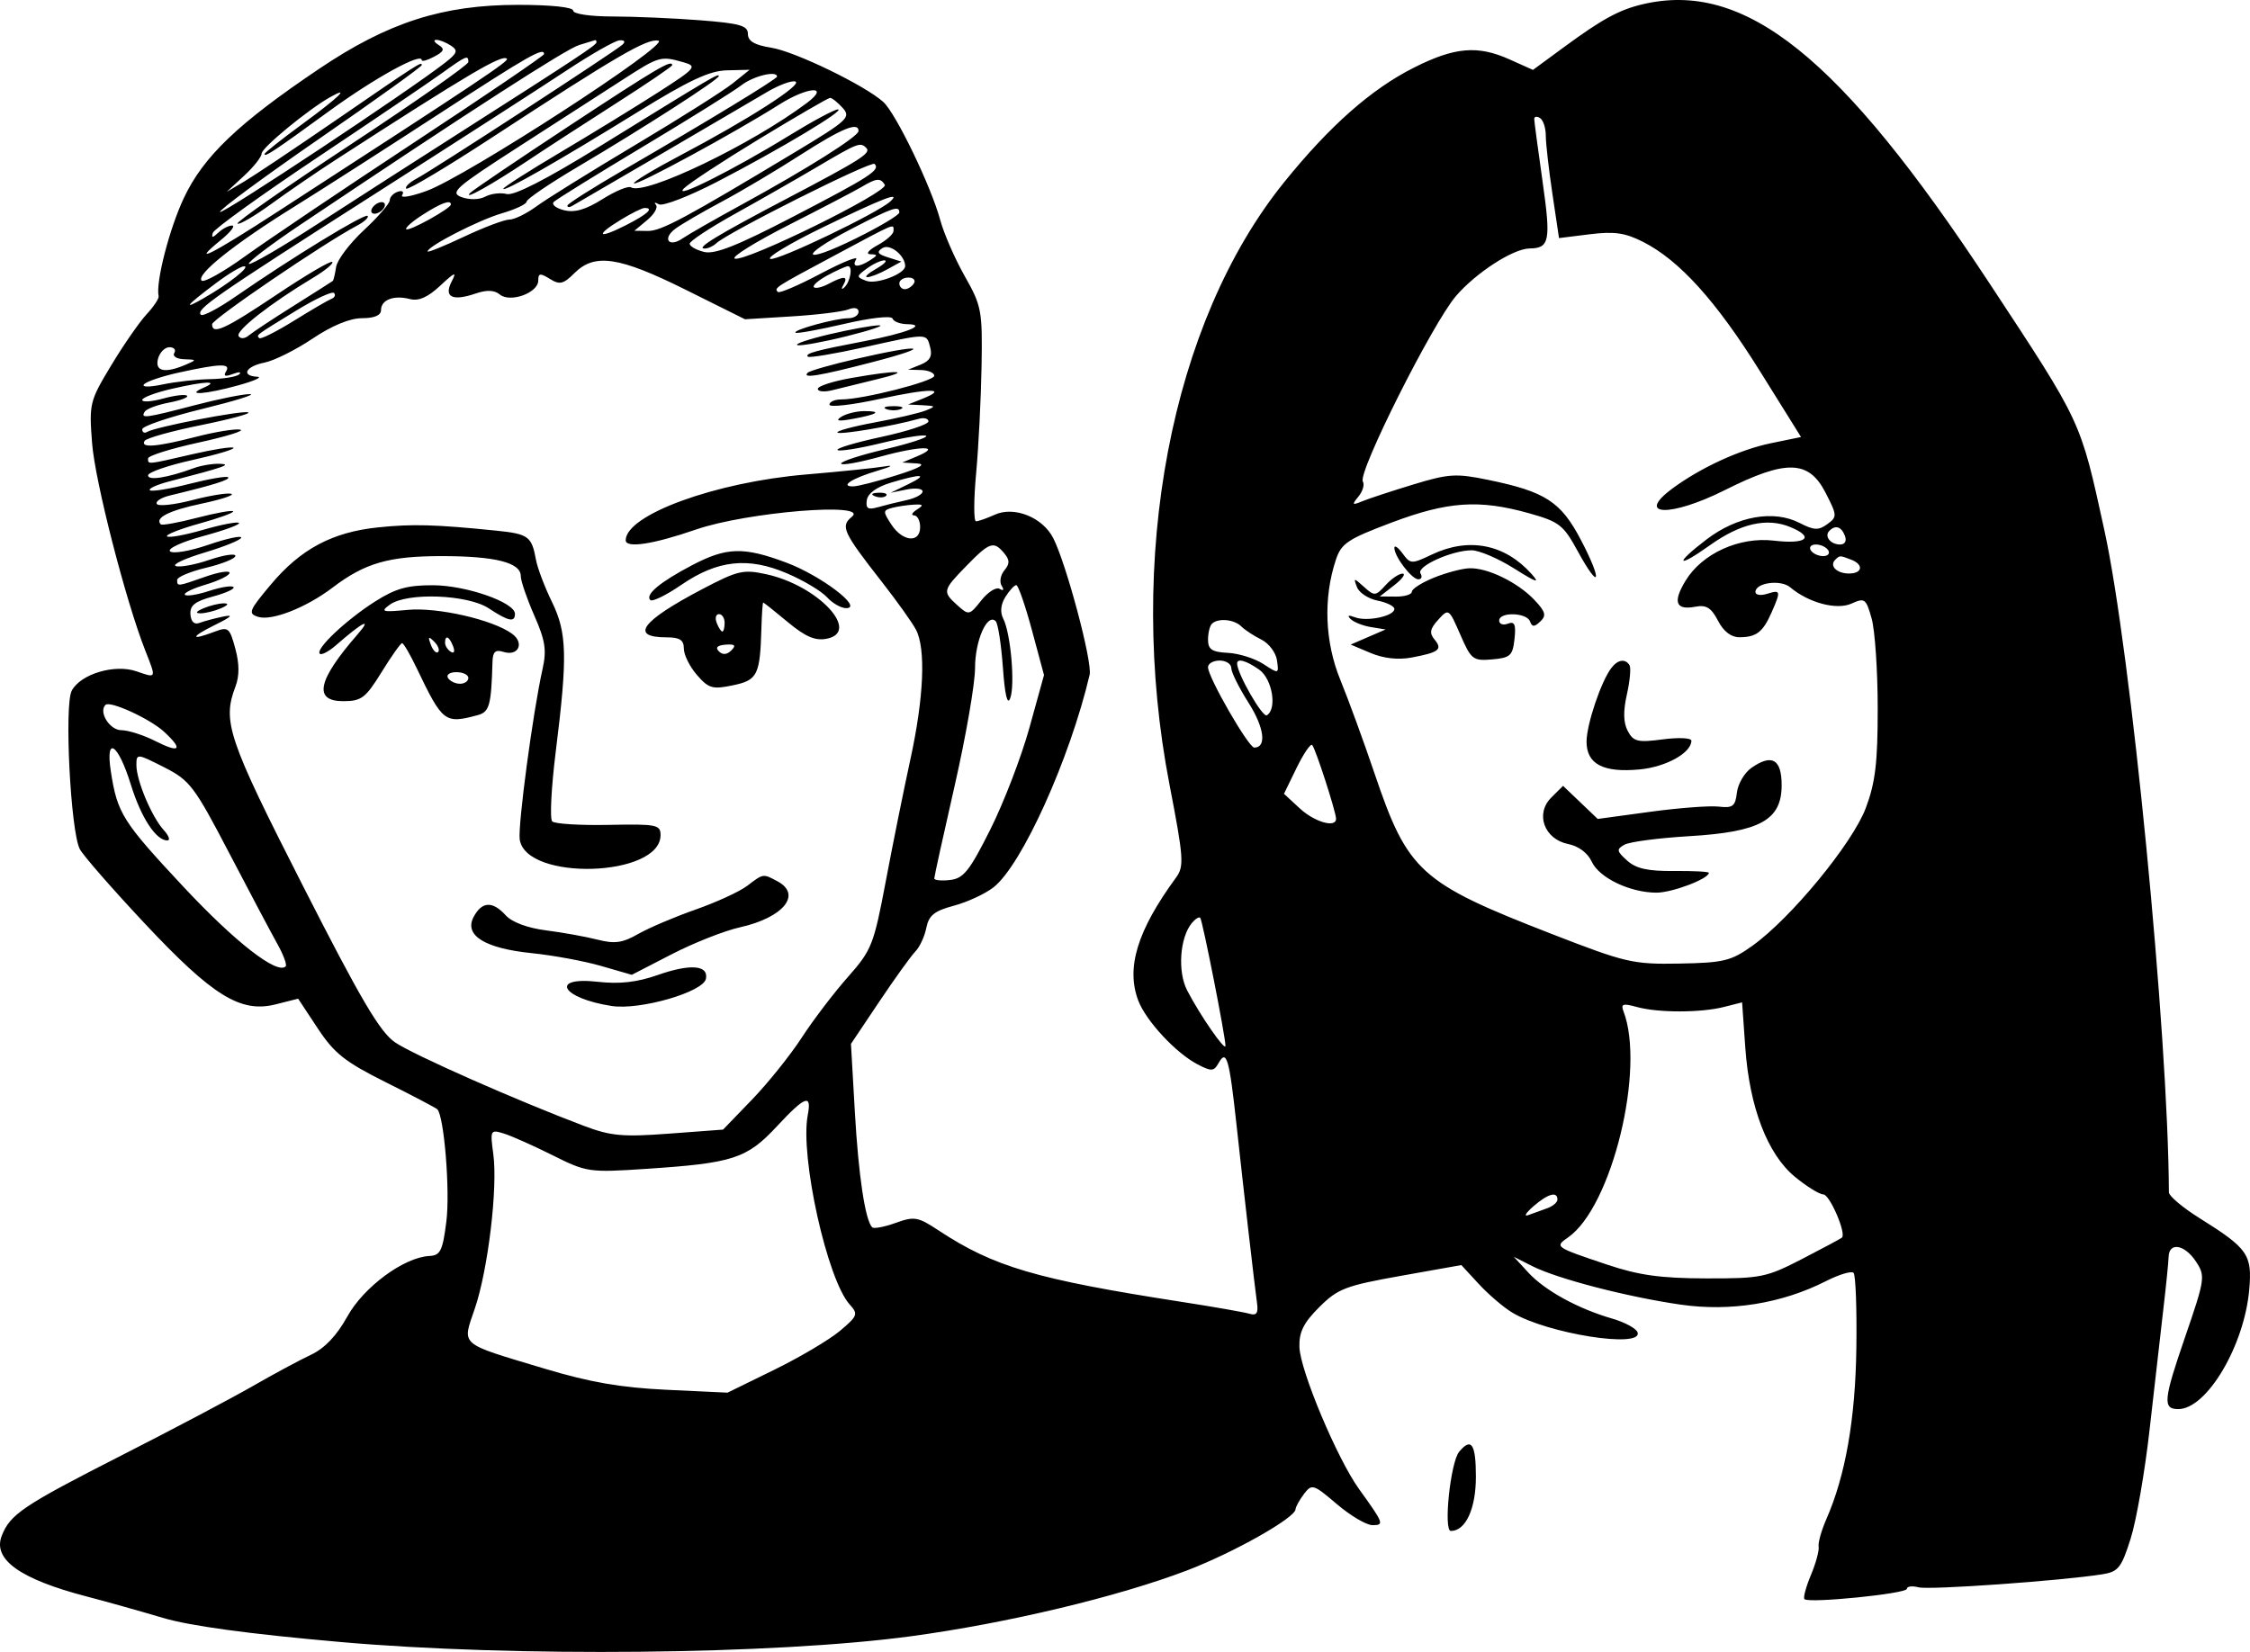 <?xml version="1.0" encoding="UTF-8"?> <svg xmlns="http://www.w3.org/2000/svg" width="192" height="141" viewBox="0 0 192 141" fill="none"><path fill-rule="evenodd" clip-rule="evenodd" d="M140.107 0.379C138.149 0.849 136.694 1.646 133.472 4.013L130.813 5.967L128.827 5.075C126.102 3.85 124.147 4.015 120.669 5.765C117.018 7.602 113.472 10.732 109.579 15.554C99.912 27.53 96.075 47.698 99.798 66.974C101.008 73.241 101.057 73.945 100.359 74.898C97.052 79.415 96.073 82.602 97.131 85.399C97.787 87.132 100.337 89.879 102.188 90.845C103.376 91.465 103.583 91.453 103.983 90.74C104.665 89.526 104.896 90.319 105.515 96.004C106.156 101.891 107.039 109.562 107.269 111.246C107.383 112.088 107.22 112.312 106.619 112.133C106.177 112.001 103.58 111.546 100.846 111.122C88.408 109.191 84.806 108.131 80.076 105.011C78.327 103.858 78.022 103.805 76.424 104.381C75.465 104.727 74.566 104.895 74.426 104.756C73.831 104.163 73.255 100.325 72.947 94.903L72.616 89.098L75.032 85.493C76.361 83.51 77.747 81.582 78.114 81.209C78.48 80.836 78.9 79.93 79.047 79.195C79.262 78.126 79.731 77.749 81.403 77.304C82.551 76.998 84.072 76.291 84.784 75.733C87.194 73.844 91.291 64.781 92.982 57.597C93.233 56.528 90.995 48.12 89.874 45.926C88.971 44.157 86.542 43.182 84.897 43.929C84.213 44.24 83.488 44.494 83.286 44.494C83.084 44.494 83.088 42.656 83.296 40.408C83.503 38.16 83.711 34.057 83.759 31.288C83.84 26.511 83.767 26.118 82.322 23.567C81.485 22.088 80.543 19.929 80.23 18.769C79.458 15.912 76.44 9.656 75.372 8.699C73.782 7.274 67.833 4.393 65.815 4.072C64.383 3.844 63.822 3.514 63.822 2.9C63.822 2.187 63.148 1.994 59.722 1.728C57.467 1.553 54.112 1.409 52.267 1.407C50.364 1.406 48.913 1.19 48.913 0.909C48.913 0.614 47.016 0.414 44.217 0.414C37.774 0.414 33.127 1.906 27.247 5.863C20.33 10.517 17.363 13.35 15.691 16.894C14.451 19.526 13.273 24.107 13.536 25.283C13.579 25.477 13.115 26.175 12.503 26.834C11.892 27.492 10.535 29.451 9.489 31.186C7.646 34.242 7.595 34.45 7.86 37.844C8.115 41.109 10.722 51.27 12.396 55.524C13.35 57.948 13.371 57.898 11.655 57.303C9.793 56.656 6.891 57.52 6.123 58.949C5.473 60.162 6.023 70.975 6.812 72.478C7.098 73.022 9.582 75.868 12.332 78.802C18.15 85.011 20.532 86.483 23.532 85.724L25.441 85.242L27.113 87.774C28.524 89.913 29.433 90.632 32.938 92.383C35.223 93.525 37.193 94.56 37.317 94.683C37.899 95.264 38.416 101.645 38.091 104.24C37.776 106.756 37.582 107.155 36.649 107.202C34.471 107.312 31.035 109.845 29.637 112.373C28.74 113.995 27.706 115.084 26.549 115.628C25.592 116.077 23.356 117.28 21.579 118.302C19.802 119.324 14.776 121.979 10.409 124.204C1.964 128.504 0.853 129.251 0.142 131.105C-0.629 133.114 1.737 134.794 7.415 136.271C9.055 136.698 11.963 137.514 13.876 138.085C16.202 138.779 21.226 139.464 29.034 140.15C43.875 141.455 66.095 141.231 77.737 139.66C85.904 138.558 95.421 136.287 101.32 134.032C105.263 132.526 110.522 129.558 110.553 128.822C110.562 128.615 110.886 128.028 111.273 127.518C111.946 126.632 112.071 126.671 114.08 128.384C115.237 129.371 116.603 130.178 117.117 130.178C118.142 130.178 118.086 130.028 115.973 127.099C114.107 124.512 110.94 116.968 110.884 114.973C110.847 113.69 111.239 112.903 112.58 111.566C114.159 109.993 114.817 109.741 119.512 108.903L124.701 107.979L126.192 109.595C127.012 110.484 128.292 111.579 129.036 112.03C132.017 113.834 140.208 115.128 139.738 113.721C139.626 113.387 138.645 112.856 137.558 112.542C134.654 111.704 131.827 110.151 130.416 108.618L129.174 107.269L130.743 108.064C132.882 109.147 138.814 110.689 143.401 111.353C147.662 111.97 152.056 111.26 155.82 109.347C156.934 108.78 157.992 108.463 158.17 108.642C158.349 108.821 158.457 111.706 158.409 115.053C158.325 121.128 157.484 125.932 155.853 129.655C155.429 130.624 155.13 131.684 155.19 132.012C155.249 132.34 154.952 133.433 154.529 134.441C154.107 135.449 153.86 136.372 153.98 136.493C154.357 136.868 162.719 136.026 162.719 135.614C162.719 135.399 163.169 135.341 163.719 135.484C164.644 135.725 175.919 134.925 179.403 134.371C180.76 134.156 181.028 133.818 181.815 131.327C182.303 129.786 183.029 125.609 183.429 122.046C183.829 118.483 184.352 113.896 184.592 111.853C184.833 109.81 185.041 107.748 185.056 107.271C185.096 105.986 186.431 106.221 187.392 107.684C188.204 108.919 188.17 109.151 186.432 114.206C184.613 119.498 184.542 120.273 185.875 120.273C188.316 120.273 191.53 114.847 191.939 110.037C192.191 107.081 191.823 106.556 187.692 103.971C186.257 103.074 185.082 102.084 185.08 101.772C185.014 88.142 181.844 55.625 179.569 45.237C177.505 35.814 177.695 36.221 169.773 24.187C157.012 4.801 148.873 -1.73 140.107 0.379ZM37.425 3.835C37.975 4.182 37.9 4.383 37.052 4.836C36.469 5.147 35.991 5.279 35.991 5.13C35.991 4.442 31.98 6.651 28.095 9.478C23.378 12.911 22.573 13.446 22.573 13.149C22.573 13.04 24.027 11.886 25.803 10.586C28.913 8.31 29.979 7.277 28.164 8.297C26.296 9.347 22.325 12.617 22.325 13.105C22.325 13.389 21.654 14.241 20.834 14.998L19.343 16.376L20.834 15.496C21.654 15.011 25.12 12.693 28.538 10.344C35.772 5.37 35.991 5.229 35.991 5.555C35.991 5.69 32.064 8.513 27.264 11.827C22.463 15.14 18.644 17.96 18.777 18.092C18.994 18.309 34.946 7.728 37.979 5.355C39.032 4.532 39.108 4.308 38.476 3.892C38.066 3.622 37.507 3.401 37.234 3.401C36.96 3.401 37.046 3.596 37.425 3.835ZM49.408 3.848C48.308 4.181 40.19 9.416 25.637 19.177C23.086 20.888 21.105 22.394 21.235 22.524C21.365 22.654 24.012 21.116 27.116 19.106C30.221 17.096 35.668 13.598 39.222 11.331C49.33 4.882 50.901 3.843 50.901 3.607C50.901 3.485 50.844 3.405 50.776 3.428C50.708 3.451 50.092 3.64 49.408 3.848ZM48.302 6.044C46.189 7.442 38.73 12.247 31.725 16.721C18.185 25.37 16.69 26.411 17.148 26.869C17.308 27.029 18.649 26.32 20.13 25.294C24.862 22.014 31.128 18.185 31.369 18.426C31.498 18.554 31.081 18.935 30.443 19.272C27.626 20.761 18.1 27.246 18.1 27.675C18.1 28.61 19.198 28.106 23.628 25.137C26.101 23.48 28.228 22.229 28.356 22.357C28.484 22.484 27.739 23.098 26.699 23.72C23.11 25.87 20.085 28.239 20.361 28.684C20.521 28.942 20.889 28.919 21.233 28.63C21.56 28.355 23.281 27.216 25.058 26.101C26.835 24.985 28.339 24.029 28.401 23.976C28.463 23.923 28.589 23.387 28.682 22.786C28.774 22.184 29.841 20.77 31.053 19.644C32.266 18.517 33.258 17.37 33.258 17.094C33.258 16.819 33.569 16.49 33.948 16.364C34.34 16.234 34.5 16.358 34.318 16.653C34.141 16.937 35.086 16.774 36.418 16.289C39.804 15.055 57.329 3.688 56.184 3.468C55.197 3.279 52.663 4.754 42.042 11.699C38.127 14.26 34.809 16.241 34.669 16.101C34.53 15.962 34.938 15.569 35.576 15.229C37.007 14.467 52.459 4.409 53.112 3.815C53.398 3.554 53.3 3.408 52.864 3.443C52.467 3.475 50.414 4.645 48.302 6.044ZM37.477 9.713C32.97 12.648 27.341 16.256 24.97 17.731C19.957 20.848 16.71 23.45 17.206 23.951C17.397 24.145 19.074 23.204 20.933 21.861C22.792 20.519 29.288 16.143 35.37 12.138C41.452 8.133 46.428 4.748 46.428 4.616C46.428 3.992 45.103 4.746 37.477 9.713ZM37.681 6.266C36.615 7.032 31.829 10.274 27.046 13.469C22.262 16.665 18.265 19.547 18.162 19.875C18.023 20.321 18.144 20.315 18.635 19.854C18.997 19.513 19.528 19.242 19.815 19.252C20.102 19.262 19.666 19.819 18.846 20.488C16.17 22.674 17.96 21.78 23.674 18.078C40.95 6.883 43.456 5.212 43.258 5.014C42.852 4.61 40.024 6.281 28.537 13.712C27.033 14.685 24.612 16.345 23.155 17.401C21.699 18.458 20.401 19.216 20.27 19.085C20.138 18.955 24.517 15.893 29.999 12.282C35.481 8.672 39.967 5.527 39.967 5.294C39.967 4.67 39.802 4.74 37.681 6.266ZM53.137 6.805C51.497 7.864 47.475 10.457 44.199 12.566C38.839 16.019 38.358 16.445 39.391 16.826C40.056 17.071 40.906 17.053 41.415 16.781C41.897 16.524 42.719 16.425 43.241 16.561C43.861 16.722 46.61 15.315 51.149 12.511C60.89 6.495 61.337 6.231 61.337 6.493C61.337 6.788 54.99 10.874 49.285 14.251C46.894 15.666 44.937 16.997 44.937 17.208C44.937 17.419 43.986 17.869 42.825 18.208C40.826 18.792 36.488 21.02 36.488 21.463C36.488 21.576 37.886 21.01 39.594 20.204C41.303 19.399 43.048 18.74 43.474 18.74C43.899 18.739 44.937 18.232 45.781 17.611C46.624 16.991 50.413 14.636 54.201 12.377C57.989 10.119 61.736 7.75 62.529 7.113L63.968 5.956L62.032 6.002C60.541 6.038 58.776 6.864 54.379 9.585C47.726 13.702 42.949 16.43 42.949 16.113C42.949 15.99 45.129 14.596 47.794 13.015C50.46 11.434 54.205 9.137 56.119 7.91C59.372 5.825 59.517 5.658 58.355 5.325C56.367 4.757 56.265 4.786 53.137 6.805ZM48.561 10.752C44.131 13.669 40.329 16.244 40.112 16.474C39.475 17.151 41.99 15.745 44.937 13.778C46.44 12.774 49.85 10.56 52.516 8.856C55.181 7.154 57.361 5.672 57.361 5.563C57.361 5.047 56.046 5.823 48.561 10.752ZM63.268 7.275C62.616 7.78 58.84 10.138 54.876 12.514C50.913 14.89 47.486 17.012 47.261 17.229C47.036 17.446 47.426 17.767 48.127 17.942C49.036 18.17 49.979 17.898 51.412 16.996C52.518 16.301 53.611 15.848 53.843 15.991C55.016 16.713 64.123 12.341 68.862 8.781C70.876 7.267 68.934 7.381 66.503 8.919C62.698 11.327 54.322 15.875 54.099 15.654C53.989 15.544 55.74 14.483 57.991 13.296C63.85 10.205 68.556 7.187 67.872 6.959C67.549 6.852 66.449 7.262 65.428 7.87C63.807 8.837 49.786 17.032 48.788 17.596C48.583 17.712 48.416 17.69 48.416 17.547C48.416 17.403 50.596 16.021 53.261 14.475C60.451 10.306 66.307 6.742 66.307 6.538C66.307 5.996 64.287 6.485 63.268 7.275ZM64.816 11.844C61.672 13.753 58.765 15.662 58.355 16.087C57.364 17.111 62.642 14.463 67.278 11.609C69.315 10.355 71.216 9.333 71.502 9.339C72.209 9.352 66.534 12.753 61.191 15.518C58.787 16.763 56.551 17.626 56.221 17.438C55.892 17.249 55.78 17.269 55.973 17.483C56.167 17.697 55.831 18.282 55.228 18.784L54.131 19.697L55.276 19.713C56.407 19.73 58.466 18.627 67.88 12.962C72.361 10.266 72.632 10.013 71.903 9.205C71.474 8.729 70.989 8.346 70.827 8.355C70.664 8.365 67.959 9.935 64.816 11.844ZM130.922 10.166C130.928 10.387 131.248 12.792 131.635 15.511C132.353 20.561 132.23 21.188 130.52 21.208C129.123 21.225 125.956 23.273 124.243 25.267C122.245 27.593 115.838 40.359 116.297 41.099C116.456 41.355 116.288 41.932 115.922 42.38C115.337 43.097 115.377 43.145 116.252 42.783C116.799 42.558 118.756 41.914 120.6 41.353C123.621 40.434 124.254 40.395 126.978 40.956C131.887 41.966 133.198 42.819 134.921 46.118C136.779 49.676 136.527 50.513 134.638 47.055C133.406 44.798 133.062 44.531 130.456 43.802C126.212 42.615 123.54 42.798 118.75 44.603C114.995 46.018 114.458 46.377 113.992 47.787C112.909 51.055 113.05 54.794 114.378 58.037C115.064 59.714 116.37 63.286 117.28 65.975C120.132 74.408 121.163 75.345 132.404 79.713C138.749 82.179 139.341 82.316 143.312 82.245C147.088 82.177 147.715 82.024 149.525 80.734C152.813 78.388 158.079 71.992 159.217 68.961C160.031 66.793 160.234 65.087 160.231 60.448C160.23 57.258 159.998 53.82 159.717 52.809C159.238 51.092 159.125 51.007 158.002 51.516C156.733 52.093 154.346 51.46 152.761 50.127C151.95 49.444 149.798 49.736 149.798 50.529C149.798 50.788 150.245 50.858 150.792 50.685C151.956 50.317 151.985 50.435 151.175 52.272C150.431 53.957 149.883 54.382 148.444 54.392C147.725 54.397 147.081 53.903 146.601 52.979C146.024 51.866 145.602 51.607 144.659 51.787C142.989 52.105 142.725 51.384 143.841 49.556C145.257 47.234 148.428 45.798 151.369 46.145C154.155 46.474 154.894 45.862 152.77 44.985C150.78 44.164 148.526 44.674 145.916 46.537C143.069 48.568 142.835 48.169 145.626 46.042C148.245 44.046 151.359 43.497 153.576 44.64C154.792 45.267 155.183 45.283 155.928 44.74C156.784 44.117 156.778 44.003 155.785 42.063C154.349 39.258 152.426 39.204 147.213 41.82C142.538 44.166 139.487 44.072 142.732 41.681C145.142 39.905 148.472 38.376 151.121 37.83L153.687 37.301L150.197 31.704C146.453 25.7 143.317 22.227 140.221 20.652C138.679 19.868 137.754 19.735 135.662 19.995L133.036 20.322L132.472 16.539C132.161 14.458 131.907 12.22 131.907 11.566C131.907 10.913 131.683 10.24 131.41 10.072C131.137 9.903 130.917 9.946 130.922 10.166ZM68.294 13.231C66.245 14.549 63.225 16.342 61.585 17.217C59.945 18.091 58.173 19.124 57.646 19.511C56.478 20.37 57.065 21.173 58.255 20.343C58.72 20.019 61.001 18.715 63.325 17.445C68.86 14.418 73.254 11.65 73.26 11.186C73.27 10.363 71.841 10.951 68.294 13.231ZM69.785 14.214C68.009 15.263 64.822 17.084 62.704 18.261C60.586 19.439 58.852 20.581 58.852 20.799C58.852 21.018 59.403 21.334 60.077 21.503C60.995 21.733 62.891 20.983 67.655 18.508C74.258 15.079 75.145 14.505 74.63 13.992C74.339 13.701 62.113 19.834 61.113 20.772C60.853 21.016 60.413 21.216 60.133 21.216C59.323 21.216 61.191 20.077 67.052 17C73.488 13.62 74.362 13.064 73.924 12.627C73.409 12.115 73.212 12.191 69.785 14.214ZM73.513 15.96C72.966 16.286 70.171 17.746 67.301 19.206C64.431 20.666 62.36 21.957 62.699 22.073C63.615 22.389 75.868 16.36 75.504 15.773C75.126 15.164 74.799 15.195 73.513 15.96ZM70.298 19.364C67.437 20.752 65.383 21.982 65.735 22.099C66.325 22.295 74.897 18.189 75.973 17.194C76.938 16.303 75.4 16.891 70.298 19.364ZM31.767 17.749C31.598 18.021 31.684 18.244 31.957 18.244C32.23 18.244 32.592 18.021 32.761 17.749C32.93 17.476 32.844 17.253 32.571 17.253C32.298 17.253 31.936 17.476 31.767 17.749ZM36.095 18.314C35.195 18.888 34.552 19.451 34.665 19.564C34.884 19.782 38.476 17.791 38.476 17.452C38.476 17.021 37.657 17.317 36.095 18.314ZM53.013 18.734C50.746 20.111 50.997 20.448 53.385 19.235C55.261 18.281 55.843 17.746 55.001 17.751C54.795 17.752 53.901 18.194 53.013 18.734ZM72.643 19.544C68.05 21.925 68.38 22.646 73.016 20.36C75.066 19.349 76.743 18.348 76.743 18.136C76.743 17.515 76.192 17.704 72.643 19.544ZM71.276 21.772C66.084 24.548 66.037 24.579 66.381 24.921C66.512 25.053 68.149 24.352 70.016 23.363C71.885 22.375 73.254 21.821 73.061 22.134C72.633 22.824 73.242 22.86 74.258 22.206C74.921 21.779 74.921 21.723 74.258 21.699C73.846 21.684 74.124 21.341 74.879 20.932C75.631 20.526 76.246 19.977 76.246 19.714C76.246 19.074 76.595 18.928 71.276 21.772ZM75.311 21.171C74.778 21.506 74.88 21.684 75.769 21.965L76.915 22.328L75.711 22.992C75.048 23.358 74.283 23.657 74.01 23.657C73.736 23.657 74.072 23.338 74.755 22.949C75.439 22.56 75.761 22.233 75.471 22.224C75.182 22.214 74.511 22.525 73.98 22.914C73.061 23.589 73.058 23.638 73.919 23.97C74.784 24.304 77.24 23.374 77.24 22.712C77.24 21.81 75.942 20.773 75.311 21.171ZM49.017 23.313C48.072 24.255 47.761 24.328 46.919 23.803C46.094 23.29 45.931 23.314 45.931 23.948C45.931 24.998 43.533 25.867 42.65 25.136C42.189 24.755 41.54 24.728 40.599 25.05C38.599 25.735 37.851 25.361 38.545 24.023C38.999 23.147 38.821 23.212 37.575 24.377C36.507 25.375 35.727 25.72 34.978 25.525C33.608 25.168 32.513 25.587 32.513 26.469C32.513 26.918 31.945 27.159 30.891 27.159C29.858 27.159 28.323 27.794 26.668 28.904C25.238 29.865 23.396 30.784 22.575 30.948C20.959 31.27 20.539 32.084 21.952 32.156C22.43 32.181 21.703 32.511 20.337 32.889C17.558 33.66 15.752 33.789 17.355 33.102C18.804 32.482 17.556 32.521 14.659 33.188C13.272 33.507 12.137 33.935 12.137 34.138C12.137 34.342 12.94 34.287 13.923 34.017C14.905 33.747 15.822 33.639 15.961 33.778C16.101 33.916 15.406 34.18 14.418 34.365C13.431 34.55 12.5 34.898 12.35 35.14C11.973 35.748 12.363 35.698 16.609 34.588C18.659 34.053 20.784 33.626 21.331 33.64C21.877 33.654 20.032 34.227 17.231 34.912C14.429 35.598 12.137 36.375 12.137 36.641C12.137 36.906 12.323 37.008 12.552 36.868C13.239 36.444 20.625 35.014 21.177 35.197C21.458 35.291 19.645 35.781 17.147 36.287C14.649 36.792 12.486 37.397 12.341 37.63C11.951 38.261 13.37 38.149 16.712 37.286C18.351 36.863 20.053 36.585 20.495 36.67C20.936 36.755 19.348 37.249 16.965 37.77C14.583 38.29 12.634 38.901 12.634 39.129C12.634 39.659 12.507 39.671 16.389 38.774C18.214 38.352 19.806 38.104 19.925 38.223C20.044 38.342 18.453 38.814 16.388 39.272C14.323 39.729 12.634 40.316 12.634 40.575C12.634 41.043 14.29 40.782 16.517 39.964C17.15 39.731 18.157 39.562 18.754 39.586C19.835 39.63 19.178 39.86 14.447 41.09C13.395 41.363 12.649 41.702 12.789 41.842C12.929 41.982 14.439 41.741 16.144 41.305C17.848 40.87 19.344 40.615 19.467 40.738C19.671 40.942 18.213 41.398 14.501 42.291C13.751 42.471 13.248 42.797 13.383 43.014C13.518 43.232 14.877 43.084 16.405 42.687C17.932 42.289 19.432 42.047 19.738 42.149C20.044 42.251 18.9 42.629 17.195 42.989C14.409 43.579 13.174 44.207 13.723 44.755C13.83 44.861 15.219 44.61 16.808 44.197C18.398 43.783 19.786 43.533 19.894 43.64C20.002 43.748 18.72 44.216 17.044 44.68C15.369 45.144 14.115 45.64 14.256 45.781C14.398 45.923 15.785 45.67 17.338 45.221C18.892 44.77 20.267 44.507 20.395 44.635C20.524 44.763 19.156 45.265 17.356 45.751C15.555 46.236 14.275 46.823 14.508 47.055C14.74 47.287 16.201 47.041 17.758 46.507C19.313 45.974 20.585 45.693 20.585 45.883C20.584 46.072 19.186 46.645 17.479 47.157C15.771 47.668 14.656 48.189 15.002 48.315C15.348 48.441 16.634 48.204 17.86 47.787C19.085 47.371 20.088 47.218 20.088 47.446C20.088 47.675 18.97 48.129 17.603 48.456C16.237 48.783 15.118 49.251 15.118 49.496C15.118 50.071 15.125 50.07 17.541 49.221C18.668 48.825 19.591 48.678 19.591 48.895C19.591 49.112 18.675 49.564 17.555 49.898C16.435 50.232 15.637 50.624 15.782 50.769C15.927 50.913 16.858 50.764 17.852 50.437C18.845 50.111 19.777 49.962 19.923 50.108C20.069 50.253 19.286 50.615 18.182 50.911C16.638 51.325 16.193 51.678 16.251 52.441C16.298 53.065 16.58 53.336 17.011 53.171C17.388 53.027 18.29 52.785 19.016 52.633C19.973 52.432 19.79 52.626 18.349 53.338C16.234 54.382 16.207 54.716 18.302 53.922C19.479 53.476 19.597 53.572 20.08 55.36C20.432 56.661 20.436 57.698 20.094 58.594C18.955 61.582 19.446 63.035 25.838 75.59C30.799 85.334 32.42 88.088 33.715 88.972C35.262 90.029 44.082 93.929 49.834 96.1C52.125 96.964 53.137 97.056 57.098 96.76L61.701 96.416L64.17 93.858C65.528 92.45 67.435 90.073 68.409 88.574C69.382 87.076 71.151 84.751 72.34 83.407C74.384 81.097 74.56 80.654 75.583 75.235C76.177 72.084 77.125 67.388 77.689 64.801C78.836 59.541 79.015 55.373 78.164 53.748C77.852 53.153 76.552 51.329 75.274 49.694C71.93 45.416 71.7 44.919 72.69 44.112C74.249 42.841 63.718 43.702 59.386 45.199C55.728 46.464 53.378 46.819 53.393 46.104C53.438 43.928 61.071 41.148 68.782 40.499C71.657 40.257 74.681 39.946 75.501 39.809C76.321 39.67 76.057 39.833 74.914 40.169C72.733 40.81 71.612 41.527 72.808 41.515C73.196 41.512 74.855 41.087 76.495 40.57C78.523 39.931 79.079 39.607 78.234 39.555L76.992 39.478L78.234 38.958C80.473 38.02 78.545 38.032 75.123 38.977C73.281 39.487 71.773 39.751 71.773 39.566C71.773 39.379 73.466 38.829 75.533 38.344C77.601 37.858 79.177 37.345 79.036 37.203C78.894 37.062 77.191 37.334 75.252 37.808C73.313 38.281 71.61 38.553 71.468 38.411C71.325 38.269 73.013 37.765 75.218 37.29C77.423 36.815 79.228 36.22 79.228 35.969C79.228 35.718 78.836 35.623 78.358 35.759C76.237 36.361 71.673 37.13 71.463 36.921C71.336 36.794 72.751 36.408 74.609 36.063C76.466 35.719 78.433 35.26 78.979 35.044C79.884 34.686 79.862 34.645 78.731 34.588L77.489 34.525L78.679 34.051C81.005 33.124 79.337 33.122 75.09 34.047C72.719 34.563 70.779 34.785 70.779 34.539C70.779 34.294 71.239 34.093 71.8 34.093C73.632 34.093 79.725 32.539 79.725 32.072C79.725 31.822 79.222 31.602 78.607 31.585L77.489 31.554L78.568 31.12C79.343 30.809 79.572 30.398 79.38 29.666C79.052 28.419 79.239 28.42 73.689 29.651C71.195 30.205 69.056 30.56 68.936 30.44C68.667 30.171 69.602 29.915 73.761 29.119C77.364 28.43 79.21 27.695 77.406 27.669C76.814 27.661 76.254 27.446 76.163 27.19C76.069 26.925 74.299 27.121 72.027 27.65C69.844 28.158 67.977 28.494 67.88 28.397C67.645 28.163 71.291 27.166 72.394 27.162C72.873 27.16 73.264 26.912 73.264 26.611C73.264 26.286 72.91 26.205 72.394 26.411C71.916 26.603 69.736 26.871 67.549 27.006L63.573 27.251L58.504 24.728C52.819 21.901 50.745 21.591 49.017 23.313ZM18.407 24.184C15.854 26.11 15.527 26.516 17.388 25.45C19.524 24.226 21.426 22.723 20.834 22.726C20.56 22.728 19.468 23.384 18.407 24.184ZM70.611 23.503C69.835 23.922 69.313 24.377 69.451 24.514C69.588 24.651 70.152 24.522 70.704 24.227C72.021 23.525 72.41 23.551 71.972 24.311C71.775 24.652 71.806 24.756 72.039 24.544C72.565 24.067 72.8 22.694 72.351 22.721C72.17 22.732 71.387 23.084 70.611 23.503ZM76.743 24.187C76.743 24.46 76.953 24.683 77.211 24.683C77.468 24.683 77.817 24.46 77.986 24.187C78.154 23.915 77.944 23.692 77.518 23.692C77.092 23.692 76.743 23.915 76.743 24.187ZM25.275 26.511C21.742 28.677 21.857 28.591 22.127 28.86C22.246 28.979 23.569 28.316 25.067 27.386C26.565 26.457 28.015 25.611 28.288 25.505C28.562 25.4 28.66 25.176 28.505 25.008C28.351 24.84 26.898 25.516 25.275 26.511ZM70.779 28.531C69.003 28.95 67.773 29.366 68.046 29.456C68.319 29.546 70.22 29.202 72.27 28.692C74.32 28.181 75.55 27.765 75.004 27.767C74.457 27.769 72.556 28.113 70.779 28.531ZM13.483 30.626C13.2 31.707 14.072 31.889 15.864 31.121C16.803 30.719 16.794 30.694 15.71 30.661C15.078 30.642 14.701 30.404 14.87 30.131C15.039 29.858 14.855 29.636 14.46 29.636C14.066 29.636 13.627 30.081 13.483 30.626ZM73.109 30.619C70.974 31.11 69.092 31.647 68.927 31.812C68.399 32.338 69.915 32.088 74.507 30.893C79.763 29.526 78.736 29.324 73.109 30.619ZM15.277 31.796C13.861 32.106 12.519 32.556 12.295 32.797C12.06 33.049 12.728 33.057 13.876 32.815C14.969 32.585 16.804 32.38 17.953 32.36C19.102 32.339 20.213 32.152 20.423 31.944C20.632 31.735 20.382 31.726 19.867 31.922C19.216 32.171 19.041 32.104 19.291 31.701C19.725 31 18.812 31.022 15.277 31.796ZM72.643 32.264C71.071 32.541 69.785 32.958 69.785 33.192C69.785 33.425 70.338 33.478 71.013 33.309C71.688 33.141 73.421 32.715 74.865 32.364C77.972 31.609 76.69 31.551 72.643 32.264ZM75.625 34.916C75.967 35.054 76.526 35.054 76.867 34.916C77.209 34.779 76.929 34.667 76.246 34.667C75.563 34.667 75.283 34.779 75.625 34.916ZM71.773 35.586C71.249 35.929 71.544 35.979 72.767 35.755C74.911 35.363 75.315 35.081 73.72 35.091C73.059 35.096 72.183 35.318 71.773 35.586ZM76.045 41.191C74.811 41.562 74.054 42.108 73.969 42.688C73.863 43.409 74.061 43.535 74.916 43.292C75.511 43.123 76.613 42.85 77.364 42.687C78.116 42.523 78.731 42.19 78.731 41.946C78.731 41.703 78.116 41.629 77.364 41.782L75.998 42.06L77.489 41.336C79.291 40.461 78.679 40.4 76.045 41.191ZM74.662 42.356C75.02 42.499 75.449 42.481 75.614 42.317C75.779 42.152 75.486 42.035 74.962 42.057C74.383 42.081 74.266 42.198 74.662 42.356ZM76.133 43.347C75.339 43.555 75.334 43.663 76.066 44.776C77.033 46.247 78.518 46.377 78.518 44.989C78.518 44.444 78.286 43.995 78.003 43.991C77.72 43.987 77.824 43.767 78.234 43.503C78.847 43.108 78.803 43.032 77.986 43.073C77.439 43.101 76.605 43.224 76.133 43.347ZM32.264 45.014C28.362 45.419 25.664 46.855 23.122 49.881C21.238 52.123 21.14 52.37 22.025 52.65C23.192 53.019 26.129 51.865 28.386 50.149C31.14 48.056 33.183 47.466 37.682 47.466C42.261 47.466 44.44 48.016 44.44 49.173C44.44 49.581 44.957 51.09 45.589 52.528C46.536 54.68 46.66 55.493 46.294 57.124C45.48 60.755 44.178 70.481 44.35 71.653C44.875 75.231 56.367 74.875 56.367 71.281C56.367 70.391 56.026 70.324 51.941 70.407C49.507 70.456 47.338 70.323 47.122 70.11C46.906 69.897 47.041 67.223 47.422 64.167C48.441 56.004 48.389 54.018 47.092 51.36C46.475 50.096 45.865 48.484 45.736 47.777C45.372 45.773 45.095 45.572 42.32 45.29C37.132 44.764 35.192 44.711 32.264 45.014ZM156.107 45.306C155.646 45.764 156.2 46.475 157.018 46.475C157.436 46.475 157.603 46.176 157.432 45.732C157.129 44.944 156.63 44.784 156.107 45.306ZM82.482 48.284C80.427 50.393 80.404 50.495 81.708 51.672C82.668 52.537 82.729 52.524 83.736 51.248C84.307 50.525 85.015 50.081 85.308 50.262C85.632 50.461 85.697 50.357 85.474 49.997C85.272 49.671 85.376 49.079 85.706 48.682C86.177 48.117 86.173 47.8 85.689 47.218C84.799 46.15 84.45 46.266 82.482 48.284ZM118.986 46.765C118.986 47.501 120.47 49.447 121.031 49.447C121.305 49.447 121.388 49.219 121.216 48.941C120.848 48.348 123.9 46.97 125.581 46.97C126.22 46.97 127.849 47.667 129.2 48.518C131.157 49.749 131.456 49.84 130.666 48.962C128.386 46.43 125.324 45.841 122.186 47.332C120.449 48.158 120.356 48.154 119.684 47.237C119.3 46.714 118.986 46.502 118.986 46.765ZM154.519 46.97C154.688 47.243 155.162 47.466 155.572 47.466C155.982 47.466 156.179 47.243 156.01 46.97C155.841 46.698 155.368 46.475 154.958 46.475C154.548 46.475 154.35 46.698 154.519 46.97ZM59.05 48.247C56.326 49.676 55.031 50.756 55.492 51.217C55.661 51.385 56.852 50.803 58.136 49.922C61.23 47.8 63.845 47.517 67.171 48.944C68.57 49.543 70.1 50.459 70.573 50.978C71.044 51.498 71.787 51.917 72.223 51.909C73.683 51.882 70.032 49.114 67.089 48.017C63.439 46.656 62.006 46.697 59.05 48.247ZM156.603 47.782C156.085 48.299 156.742 48.952 157.779 48.952C158.94 48.952 159.055 48.186 157.957 47.766C156.987 47.395 156.992 47.395 156.603 47.782ZM59.929 50.284C54.714 53.024 53.699 54.4 56.894 54.4C58.01 54.4 58.355 54.627 58.355 55.362C58.355 55.892 58.858 56.905 59.473 57.613C60.472 58.763 60.8 58.857 62.539 58.494C64.654 58.052 64.859 57.635 64.977 53.533C65.01 52.376 65.079 51.428 65.128 51.428C65.178 51.428 66.121 52.18 67.225 53.098C68.722 54.346 69.559 54.706 70.528 54.522C73.518 53.952 69.816 49.979 65.396 49.014C63.428 48.584 62.958 48.693 59.929 50.284ZM122.34 49.315C121.315 49.734 120.477 50.269 120.477 50.505C120.477 50.74 119.861 50.928 119.11 50.922L117.743 50.911L118.986 49.942C119.669 49.409 119.983 48.968 119.684 48.962C119.385 48.956 118.733 49.399 118.237 49.946C117.383 50.886 117.282 50.894 116.399 50.098C115.517 49.303 115.483 49.304 115.797 50.118C115.98 50.594 116.772 51.111 117.557 51.267C118.343 51.423 118.986 51.742 118.986 51.976C118.986 52.585 116.66 53.08 115.632 52.691C115.063 52.474 114.933 52.526 115.258 52.843C115.532 53.108 116.314 53.416 116.998 53.526L118.24 53.728L116.749 54.372L115.258 55.017L116.964 55.737C118.054 56.197 119.308 56.338 120.439 56.126C122.795 55.686 123.12 55.434 122.42 54.594C121.955 54.036 122.02 53.677 122.73 52.895C123.617 51.918 123.642 51.935 124.612 54.168C125.537 56.299 125.697 56.423 127.33 56.282C128.879 56.149 129.084 55.962 129.238 54.541C129.372 53.295 129.249 53.011 128.671 53.232C128.264 53.388 127.931 53.269 127.931 52.967C127.931 52.21 130.28 52.273 130.561 53.038C130.742 53.529 130.923 53.531 131.441 53.044C131.975 52.543 131.885 52.211 130.945 51.215C129.524 49.707 126.92 48.44 125.371 48.504C124.729 48.531 123.366 48.896 122.34 49.315ZM31.989 51.352C29.509 52.935 26.896 55.406 27.289 55.797C27.43 55.939 28.049 55.616 28.663 55.08C30.971 53.064 31.822 52.641 30.491 54.171C27.096 58.073 26.72 59.848 29.287 59.848C30.844 59.848 31.194 59.583 32.56 57.371C33.401 56.009 34.189 54.895 34.312 54.895C34.435 54.895 34.989 55.843 35.543 57C37.775 61.663 37.944 61.795 40.754 61.043C41.766 60.772 41.92 60.22 42.026 56.488C42.05 55.627 42.273 55.424 42.958 55.641C44.233 56.044 44.782 54.883 43.693 54.09C42.045 52.889 37.33 51.813 34.782 52.056C32.613 52.264 32.438 52.212 33.262 51.612C34.726 50.544 39.907 50.736 41.706 51.923C43.388 53.033 43.943 53.15 43.943 52.394C43.943 51.417 39.786 49.964 36.958 49.953C34.761 49.944 33.747 50.23 31.989 51.352ZM85.797 50.944C85.395 51.586 85.327 52.254 85.609 52.801C86.247 54.043 86.633 58.444 86.206 59.597C85.967 60.24 85.749 59.329 85.581 56.979C85.438 54.996 85.162 53.215 84.967 53.021C84.247 52.303 83.204 54.664 83.204 57.014C83.204 58.349 82.421 62.87 81.464 67.064C80.508 71.257 79.725 74.818 79.725 74.977C79.725 75.137 80.333 75.197 81.076 75.111C82.223 74.978 82.742 74.326 84.509 70.796C85.655 68.508 87.154 64.608 87.841 62.128L89.089 57.619L88.056 53.781C87.487 51.669 86.887 49.942 86.723 49.942C86.559 49.942 86.142 50.393 85.797 50.944ZM17.355 51.923C16.728 52.192 16.637 52.349 17.106 52.349C17.516 52.349 18.299 52.158 18.846 51.923C19.473 51.655 19.564 51.498 19.094 51.498C18.684 51.498 17.901 51.689 17.355 51.923ZM61.157 53.161C61.315 53.57 61.531 53.904 61.639 53.904C61.746 53.904 61.834 53.57 61.834 53.161C61.834 52.753 61.617 52.419 61.352 52.419C61.088 52.419 61 52.753 61.157 53.161ZM103.414 53.244C103.232 53.425 103.084 54.039 103.085 54.606C103.087 55.433 103.424 55.655 104.783 55.724C105.717 55.771 107.078 56.2 107.809 56.678C109.128 57.538 109.137 57.536 108.968 56.357C108.874 55.702 108.276 54.909 107.638 54.593C107 54.277 106.228 53.771 105.923 53.467C105.309 52.854 103.928 52.732 103.414 53.244ZM36.769 55.04C36.955 55.529 37.233 55.803 37.386 55.651C37.539 55.499 37.387 55.099 37.047 54.763C36.556 54.277 36.499 54.334 36.769 55.04ZM37.979 54.866C37.979 55.122 38.2 55.468 38.471 55.634C38.752 55.808 38.836 55.609 38.666 55.168C38.336 54.311 37.979 54.154 37.979 54.866ZM61.343 55.594C61.666 55.917 62.029 55.889 62.405 55.515C62.835 55.086 62.714 54.965 61.914 55.025C61.214 55.078 61.019 55.272 61.343 55.594ZM103.083 56.952C103.083 57.8 106.541 63.81 107.03 63.81C108.105 63.81 107.89 62.104 106.547 59.994C105.735 58.717 105.07 57.382 105.07 57.027C105.07 56.672 104.623 56.381 104.077 56.381C103.53 56.381 103.083 56.638 103.083 56.952ZM105.567 56.634C105.567 57.493 107.741 61.278 108.105 61.053C109.001 60.502 108.567 57.935 107.444 57.152C106.333 56.376 105.567 56.165 105.567 56.634ZM137.513 57C136.632 58.139 135.386 61.833 135.386 63.307C135.386 65.226 136.819 65.971 139.936 65.672C142.177 65.457 144.331 64.256 144.331 63.221C144.331 62.981 143.235 62.931 141.895 63.107C139.755 63.391 139.391 63.304 138.906 62.401C138.526 61.694 138.501 60.718 138.827 59.275C139.087 58.121 139.189 56.998 139.053 56.779C138.694 56.2 138.062 56.291 137.513 57ZM38.228 57.867C38.397 58.139 38.857 58.362 39.251 58.362C39.645 58.362 39.967 58.139 39.967 57.867C39.967 57.594 39.506 57.371 38.944 57.371C38.381 57.371 38.059 57.594 38.228 57.867ZM9.001 60.166C8.393 60.773 9.363 62.324 10.35 62.324C10.944 62.324 12.259 62.746 13.274 63.261C15.358 64.32 15.66 63.986 14 62.458C12.793 61.347 9.384 59.784 9.001 60.166ZM110.642 65.545L109.566 67.753L110.916 69.001C112.187 70.175 114.025 70.696 114.009 69.877C113.997 69.265 112.248 63.864 111.973 63.59C111.833 63.45 111.234 64.33 110.642 65.545ZM9.462 65.87C10.015 69.43 10.458 70.132 15.678 75.716C20.083 80.428 23.653 83.205 24.377 82.484C24.505 82.356 24.19 81.502 23.677 80.584C23.163 79.667 21.308 76.164 19.552 72.8C16.577 67.097 16.201 66.603 14 65.486C11.68 64.309 11.64 64.306 11.64 65.303C11.64 66.617 12.943 69.717 13.972 70.85C14.414 71.336 14.552 71.735 14.279 71.735C13.309 71.735 12.041 69.793 11.164 66.965C10.067 63.433 8.975 62.729 9.462 65.87ZM149.458 65.538C148.861 65.956 148.302 66.908 148.215 67.654C148.08 68.821 147.864 68.988 146.662 68.847C145.893 68.757 143.256 68.958 140.802 69.292L136.339 69.9L134.859 68.487L133.38 67.075L132.374 68.078C130.98 69.467 131.776 71.634 133.83 72.044C134.704 72.218 135.491 72.809 135.827 73.544C136.46 74.928 139.1 76.192 141.358 76.192C142.697 76.192 145.822 75.006 145.822 74.498C145.822 74.397 144.482 74.328 142.844 74.343C140.615 74.364 139.61 74.14 138.849 73.454C137.946 72.639 137.921 72.489 138.628 72.095C139.064 71.851 141.55 71.525 144.151 71.371C150.199 71.011 152.034 69.997 152.034 67.017C152.034 64.796 151.202 64.318 149.458 65.538ZM63.765 75.606C63.113 76.101 61.126 77.015 59.349 77.637C57.572 78.26 55.373 79.196 54.462 79.717C53.121 80.484 52.456 80.577 50.983 80.202C49.981 79.947 48.005 79.59 46.592 79.41C45.02 79.21 43.687 78.713 43.16 78.132C42.033 76.891 41.132 76.931 40.422 78.251C39.573 79.833 41.356 80.947 45.392 81.357C47.192 81.54 49.845 82.03 51.289 82.447L53.913 83.205L57.324 81.446C59.2 80.478 61.817 79.445 63.14 79.15C66.855 78.32 68.459 76.35 66.339 75.219C65.102 74.559 65.154 74.551 63.765 75.606ZM101.707 78.781C100.675 80.025 100.472 82.933 101.305 84.538C102.412 86.671 104.573 89.795 104.573 89.262C104.573 88.475 102.61 78.528 102.418 78.336C102.314 78.233 101.995 78.433 101.707 78.781ZM56.119 83.223C54.357 83.841 52.875 84.009 51.025 83.801C46.843 83.331 47.918 85.21 52.205 85.866C54.622 86.235 60.021 84.674 60.24 83.542C60.466 82.369 58.902 82.248 56.119 83.223ZM138.535 86.314C140.423 91.216 137.542 103.011 133.823 105.607C132.647 106.428 132.658 106.435 137.125 107.935C139.842 108.847 141.692 109.106 145.574 109.116C150.258 109.128 150.729 109.033 153.774 107.46C155.55 106.543 157.082 105.722 157.178 105.636C157.572 105.283 156.135 101.947 155.588 101.947C155.261 101.947 154.175 101.274 153.173 100.451C150.832 98.528 149.293 94.525 148.932 89.418L148.659 85.556L147.116 85.947C145.122 86.453 141.491 86.454 139.672 85.949C138.494 85.622 138.294 85.687 138.535 86.314ZM66.305 96.126C63.721 98.901 62.571 99.275 55.116 99.768C50.267 100.088 50.062 100.058 47.165 98.61C45.53 97.793 43.655 96.957 43 96.754C41.844 96.397 41.817 96.448 42.097 98.524C42.482 101.391 41.65 108.35 40.523 111.675C39.428 114.908 39.062 114.591 46.459 116.816C50.327 117.98 52.973 118.439 56.864 118.623L62.082 118.869L66.058 116.922C68.245 115.851 70.77 114.356 71.67 113.6C73.187 112.325 73.248 112.161 72.513 111.351C70.588 109.231 68.253 98.701 68.928 95.181C69.283 93.332 68.717 93.535 66.305 96.126ZM130.844 102.969C130.198 103.532 130.006 103.866 130.416 103.713C130.826 103.559 131.553 103.296 132.031 103.128C132.509 102.96 132.901 102.625 132.901 102.384C132.901 101.657 132.083 101.889 130.844 102.969ZM124.514 123.914C123.771 124.805 123.158 130.673 123.808 130.673C125.068 130.673 125.943 128.78 125.943 126.053C125.943 123.24 125.557 122.661 124.514 123.914Z" fill="black"></path></svg> 